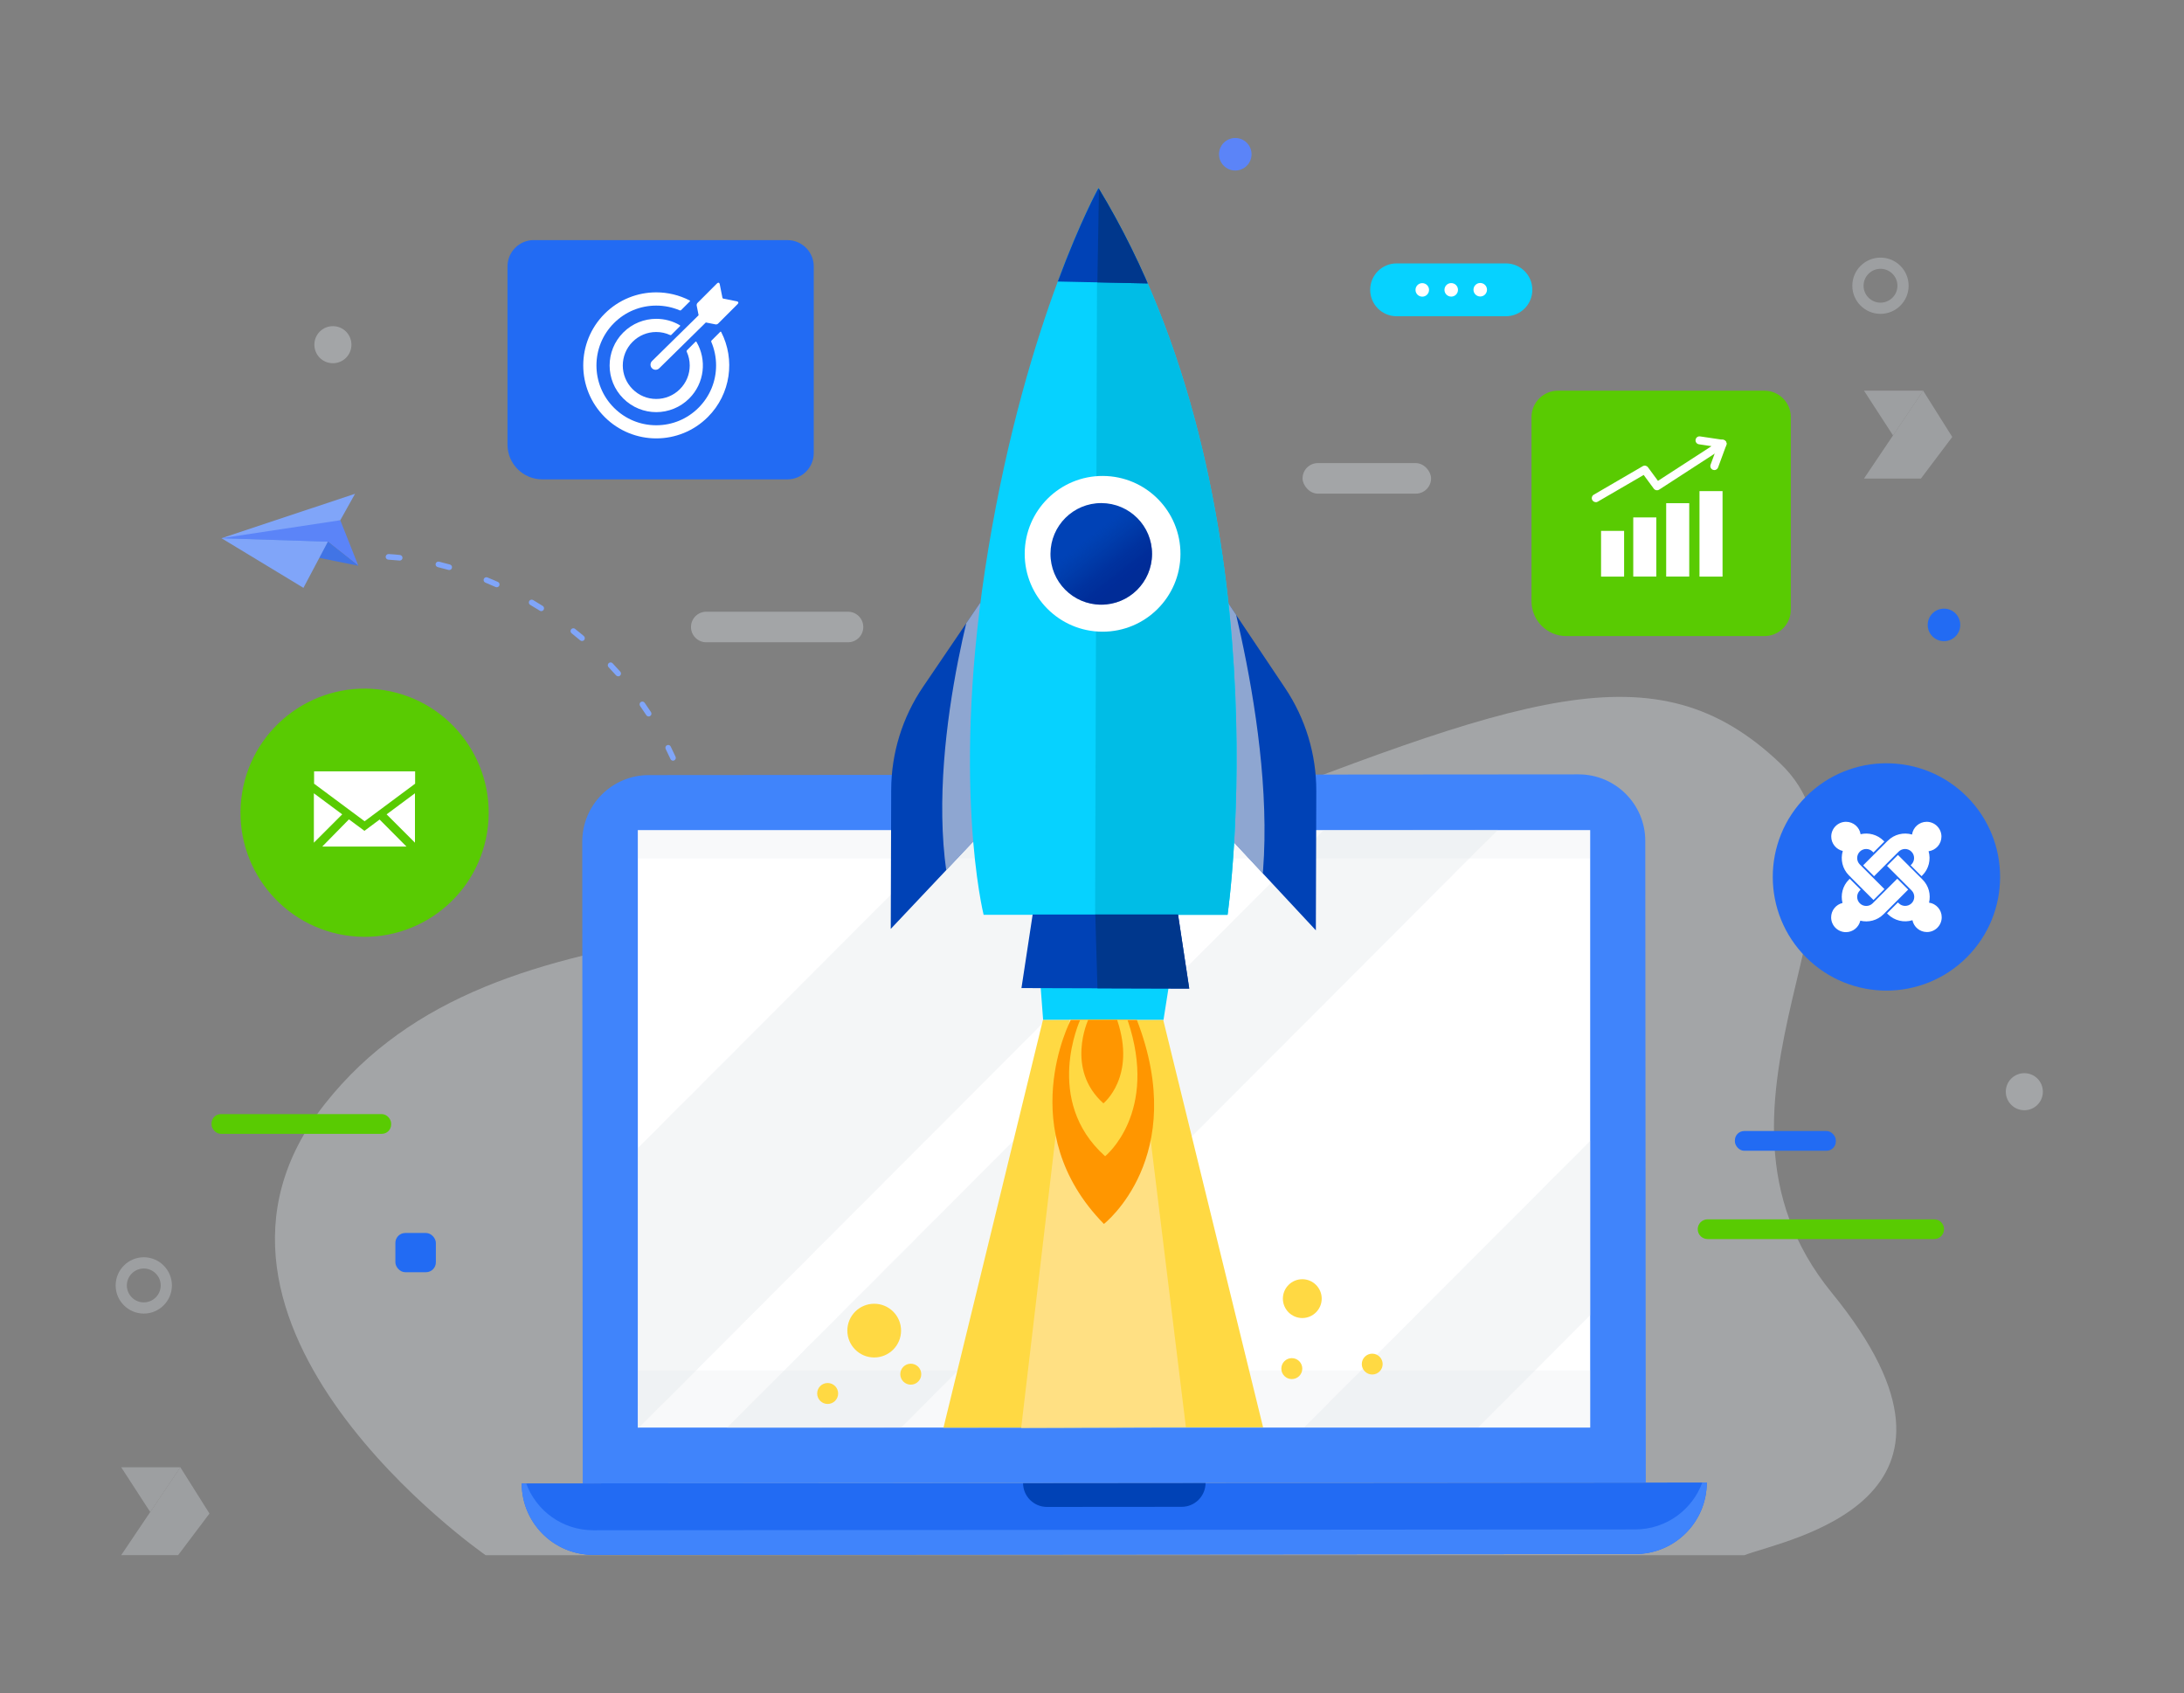 <?xml version="1.0" encoding="UTF-8"?><svg xmlns="http://www.w3.org/2000/svg" width="396" height="307" xmlns:xlink="http://www.w3.org/1999/xlink" viewBox="0 0 396 307"><rect x="0" y="0" width="396" height="307" fill="#808080" stroke="none"/><defs><clipPath id="b"><path d="M177.75,109.25l-10.39,15.3c-3.74,5.51-5.75,12-5.77,18.66l-.08,25.22,22.01-23.32-5.77-35.86Z" style="fill:#0042b6;"/></clipPath><clipPath id="c"><path d="M222.73,109.4l10.29,15.37c3.7,5.53,5.67,12.04,5.65,18.7l-.08,25.22-21.86-23.47,6-35.82Z" style="fill:#0042b6;"/></clipPath><clipPath id="d"><path d="M199.17,34.1s-12.96,23.27-19.95,65.31-.87,66.47-.87,66.47h44.23s10.88-75.28-23.41-131.78Z" style="fill:#06d2ff;"/></clipPath><clipPath id="e"><polygon points="217.71 51.59 184.2 50.89 198.51 30.39 217.71 51.59" style="fill:#0042b6;"/></clipPath><linearGradient id="f" x1="137.82" y1="70.69" x2="156.24" y2="70.69" gradientTransform="translate(233.81 259.95) rotate(-127.76)" gradientUnits="userSpaceOnUse"><stop offset=".14" stop-color="#001274"/><stop offset=".23" stop-color="#001375" stop-opacity=".95"/><stop offset=".35" stop-color="#001878" stop-opacity=".82"/><stop offset=".47" stop-color="#00207d" stop-opacity=".6"/><stop offset=".6" stop-color="#002b84" stop-opacity=".3"/><stop offset=".71" stop-color="#00378c" stop-opacity="0"/></linearGradient><clipPath id="g"><polygon points="187.24 165.82 213.6 165.82 215.63 179.25 185.21 179.16 187.24 165.82" style="fill:#0042b6;"/></clipPath></defs><g style="isolation:isolate;"><g id="a"><path d="M88.04,281.98s-60.59-42.03-29.13-81.82c31.46-39.8,93.8-25.66,155.56-49.84,61.76-24.18,85.7-33.33,108.24-11.98,22.03,20.86-19.1,61.14,9.45,96.1,30.88,37.82-8.43,44.69-15.87,47.55H88.04Z" style="fill:#dee2e7; opacity:.38;"/><path d="M133.58,168.45c-.25,0-.47-.19-.5-.44-.04-.28.16-.53.44-.57.55-.07,1.18-.23,1.86-.48.27-.09.56.04.65.31.09.26-.04.56-.31.65-.76.27-1.44.45-2.08.53-.02,0-.04,0-.07,0ZM141.81,164.58c-.17,0-.33-.08-.43-.23-.15-.24-.08-.55.15-.7.55-.35,1.11-.73,1.69-1.11.23-.16.55-.09.71.14s.09.55-.14.71c-.59.39-1.16.77-1.71,1.12-.08.06-.18.08-.28.08ZM128.49,164.51c-.21,0-.42-.14-.48-.35-.19-.6-.37-1.29-.51-2.03-.05-.28.13-.54.4-.6.27-.05.54.13.6.4.14.7.3,1.35.48,1.91.09.27-.06.55-.33.64-.05.02-.1.03-.16.03ZM149.38,159.42c-.16,0-.32-.08-.42-.22-.16-.23-.1-.55.13-.71l1.67-1.16c.23-.16.55-.1.71.13.16.23.1.55-.13.71l-1.67,1.16c-.09.06-.19.09-.29.09ZM127.12,155.46c-.25,0-.47-.18-.5-.44-.1-.67-.2-1.34-.32-2-.05-.28.14-.54.42-.59.27-.05.54.14.59.41.12.67.22,1.34.32,2.02.04.28-.15.54-.43.58-.02,0-.05,0-.07,0ZM125.21,146.52c-.22,0-.42-.15-.49-.37-.19-.65-.39-1.29-.59-1.93-.09-.27.06-.55.33-.64.27-.09.55.06.64.33.21.65.41,1.3.6,1.96.08.27-.08.55-.35.63-.05.01-.09.02-.14.02ZM122.03,137.93c-.19,0-.38-.11-.46-.3-.28-.61-.57-1.22-.87-1.82-.12-.25-.02-.56.23-.68.25-.12.56-.02.68.23.3.61.6,1.23.88,1.85.12.26,0,.56-.25.67-.07.03-.14.05-.21.05ZM117.62,129.91c-.17,0-.33-.08-.43-.23-.37-.57-.75-1.12-1.13-1.67-.16-.23-.11-.55.12-.71.23-.16.55-.11.71.13.39.56.77,1.13,1.15,1.7.15.24.09.55-.15.7-.09.06-.18.08-.28.08ZM112.08,122.63c-.14,0-.28-.06-.38-.17-.45-.51-.9-1-1.36-1.49-.19-.2-.18-.53.02-.72.2-.19.53-.19.72.02.47.5.93,1,1.39,1.52.19.21.17.53-.04.72-.1.09-.22.13-.34.13ZM105.53,116.23c-.12,0-.23-.04-.33-.12-.52-.44-1.04-.86-1.56-1.28-.22-.17-.26-.5-.08-.72s.5-.26.71-.08c.54.42,1.06.86,1.59,1.3.21.18.24.5.06.72-.1.12-.24.18-.39.18ZM98.14,110.81c-.09,0-.19-.03-.27-.08-.57-.36-1.15-.71-1.73-1.05-.24-.14-.32-.45-.18-.7.14-.24.46-.32.7-.18.59.35,1.17.7,1.75,1.07.24.15.31.46.16.7-.1.15-.26.24-.43.24ZM90.07,106.48c-.07,0-.14-.01-.21-.04-.62-.28-1.24-.54-1.86-.8-.26-.11-.38-.4-.28-.66s.4-.38.66-.28c.63.26,1.26.53,1.89.81.26.11.37.42.26.67-.08.19-.27.3-.46.3ZM81.46,103.36s-.09,0-.14-.02c-.65-.18-1.3-.35-1.95-.51-.27-.07-.44-.34-.38-.61.07-.27.34-.44.61-.38.66.16,1.32.33,1.99.52.27.08.43.36.35.63-.06.23-.27.37-.49.37ZM72.47,101.64s-.03,0-.05,0c-.68-.07-1.35-.12-2.01-.16-.28-.02-.5-.26-.48-.54s.26-.49.54-.48c.68.04,1.36.09,2.05.17.28.03.48.28.46.56-.03.26-.25.46-.51.46Z" style="fill:#80a5f9;"/><path d="M55.66,94.25c-.09-.06,6.04.08,6.04.08l3.27,8.25-5.53-4.37-6.45,2.3-12.84-2.92,15.5-3.34Z" style="fill:#5b84f8;"/><polygon points="40.16 97.59 64.97 102.58 59.45 98.22 40.16 97.59" style="fill:#4174e5;"/><polygon points="40.16 97.59 64.38 89.53 61.7 94.33 40.16 97.59 59.45 98.22 55.02 106.59 40.16 97.59" style="fill:#80a5f9;"/><path d="M273.05,57.34h-19.82c-2.65,0-4.79-2.14-4.79-4.79h0c0-2.65,2.14-4.79,4.79-4.79h19.82c2.65,0,4.79,2.14,4.79,4.79h0c0,2.65-2.14,4.79-4.79,4.79Z" style="fill:#06d2ff;"/><path d="M259.11,52.56c0,.68-.54,1.23-1.22,1.23s-1.23-.54-1.23-1.22c0-.68.54-1.23,1.22-1.23.68,0,1.23.54,1.23,1.22Z" style="fill:#fff;"/><path d="M264.36,52.55c0,.68-.54,1.23-1.22,1.23-.68,0-1.23-.54-1.23-1.22,0-.68.54-1.23,1.22-1.23.68,0,1.23.54,1.23,1.22Z" style="fill:#fff;"/><path d="M269.62,52.53c0,.68-.54,1.23-1.22,1.23-.68,0-1.23-.55-1.23-1.22s.54-1.23,1.22-1.23c.68,0,1.23.54,1.23,1.22Z" style="fill:#fff;"/><circle cx="66.11" cy="147.37" r="22.5" transform="translate(-89.9 189.2) rotate(-80.85)" style="fill:#59cb02;"/><polygon points="56.91 152.8 62.05 147.66 56.91 143.84 56.91 152.8" style="fill:#fff;"/><polygon points="68.83 148.6 66.08 150.65 63.27 148.57 58.43 153.5 73.7 153.5 68.83 148.6" style="fill:#fff;"/><polygon points="70.1 147.66 75.24 152.8 75.24 143.84 70.1 147.66" style="fill:#fff;"/><polygon points="66.11 148.91 75.27 142.1 75.27 139.87 56.95 139.87 56.95 142.1 66.11 148.91" style="fill:#fff;"/><path d="M282.48,70.84h37.44c2.64,0,4.79,2.15,4.79,4.79v34.92c0,2.64-2.15,4.79-4.79,4.79h-35.91c-3.49,0-6.32-2.83-6.32-6.32v-33.39c0-2.64,2.15-4.79,4.79-4.79Z" style="fill:#59cb02;"/><path d="M289.35,91.05c-.25,0-.49-.13-.63-.36-.2-.35-.08-.79.26-.99l8.88-5.17c.32-.19.73-.1.95.2l1.81,2.46,9.71-6.29-2.28-.34c-.4-.06-.67-.43-.61-.82.06-.4.42-.67.82-.61l4.18.62c.3.04.54.27.6.56.06.29-.06.6-.31.76l-11.89,7.71c-.32.21-.75.13-.98-.18l-1.83-2.48-8.32,4.84c-.12.07-.24.1-.36.1Z" style="fill:#fff;"/><path d="M310.84,85.23c-.08,0-.17-.01-.25-.04-.38-.14-.57-.56-.43-.93l1.49-4.05c.14-.38.56-.57.93-.43.38.14.57.56.43.93l-1.49,4.05c-.11.29-.39.48-.68.48Z" style="fill:#fff;"/><rect x="290.3" y="96.26" width="4.18" height="8.29" style="fill:#fff;"/><rect x="296.14" y="93.82" width="4.18" height="10.72" style="fill:#fff;"/><rect x="302.11" y="91.24" width="4.18" height="13.3" style="fill:#fff;"/><rect x="308.15" y="89.05" width="4.18" height="15.5" style="fill:#fff;"/><path d="M96.79,43.54h45.99c2.63,0,4.77,2.14,4.77,4.77v33.84c0,2.63-2.14,4.77-4.77,4.77h-44.46c-3.47,0-6.3-2.82-6.3-6.3v-32.32c0-2.63,2.14-4.77,4.77-4.77Z" style="fill:#226bf3;"/><path d="M133.62,54.64l-2.47-.49c-.07-.01-.14-.08-.16-.16l-.49-2.47c-.06-.29-.27-.35-.48-.14l-3.56,3.56c-.1.1-.16.3-.14.45l.35,1.77-8.45,8.31c-.36.36-.36.95,0,1.31.36.36.95.36,1.31,0l8.45-8.31,1.77.35c.14.03.34-.03.45-.14l3.56-3.56c.21-.21.14-.42-.14-.48Z" style="fill:#fff;"/><path d="M121.74,60.7l1.55-1.55c.06-.06.05-.14-.02-.18-1.32-.78-2.8-1.16-4.28-1.16-2.16,0-4.33.83-5.98,2.48-3.3,3.3-3.3,8.66,0,11.96,1.65,1.65,3.82,2.48,5.98,2.48,2.16,0,4.33-.83,5.98-2.48,2.78-2.78,3.22-7.02,1.31-10.26-.04-.07-.12-.08-.18-.02l-1.55,1.55c-.06.06-.08.16-.04.24.36.78.55,1.63.55,2.51,0,1.62-.63,3.14-1.78,4.29-1.15,1.15-2.67,1.78-4.29,1.78s-3.14-.63-4.29-1.78c-2.37-2.37-2.37-6.21,0-8.58,1.15-1.15,2.67-1.78,4.29-1.78.88,0,1.73.19,2.51.55.07.03.18.02.24-.04Z" style="fill:#fff;"/><path d="M130.59,60.17l-1.58,1.58c-.06.06-.08.16-.04.24.57,1.33.87,2.78.87,4.27,0,2.9-1.13,5.62-3.18,7.67-2.05,2.05-4.77,3.18-7.67,3.18s-5.62-1.13-7.67-3.18c-4.23-4.23-4.23-11.11,0-15.34,2.05-2.05,4.77-3.18,7.67-3.18,1.49,0,2.94.3,4.27.87.07.03.18.01.24-.05l1.58-1.58c.06-.06.05-.13-.03-.17-1.9-.98-3.98-1.47-6.06-1.47-3.39,0-6.77,1.29-9.36,3.88-5.17,5.17-5.17,13.55,0,18.72,2.58,2.58,5.97,3.88,9.36,3.88s6.77-1.29,9.36-3.88c4.17-4.17,4.98-10.44,2.41-15.42-.04-.07-.11-.08-.17-.03Z" style="fill:#fff;"/><rect x="71.69" y="223.57" width="7.34" height="7.11" rx="1.79" ry="1.79" style="fill:#226bf3;"/><path d="M350.7,224.67h-41.08c-.99,0-1.79-.8-1.79-1.79h0c0-.99.8-1.79,1.79-1.79h41.08c.99,0,1.79.8,1.79,1.79h0c0,.99-.8,1.79-1.79,1.79Z" style="fill:#59cb02;"/><rect x="236.18" y="83.97" width="23.3" height="5.54" rx="2.77" ry="2.77" style="fill:#dee2e7; opacity:.38;"/><path d="M153.76,116.46h-25.7c-1.53,0-2.77-1.24-2.77-2.77h0c0-1.53,1.24-2.77,2.77-2.77h25.7c1.53,0,2.77,1.24,2.77,2.77h0c0,1.53-1.24,2.77-2.77,2.77Z" style="fill:#dee2e7; opacity:.38;"/><rect x="38.36" y="202.01" width="32.56" height="3.58" rx="1.69" ry="1.69" style="fill:#59cb02;"/><rect x="314.57" y="205.08" width="18.3" height="3.58" rx="1.69" ry="1.69" style="fill:#226bf3;"/><path d="M355.43,113.31c0,1.63-1.32,2.95-2.95,2.95s-2.95-1.32-2.95-2.95,1.32-2.95,2.95-2.95,2.95,1.32,2.95,2.95Z" style="fill:#226bf3;"/><path d="M226.93,27.97c0,1.63-1.32,2.95-2.95,2.95s-2.95-1.32-2.95-2.95,1.32-2.95,2.95-2.95,2.95,1.32,2.95,2.95Z" style="fill:#5b84f8;"/><path d="M340.97,56.91c-2.82,0-5.11-2.29-5.11-5.1s2.29-5.1,5.11-5.1,5.1,2.29,5.1,5.1-2.29,5.1-5.1,5.1ZM340.97,48.74c-1.69,0-3.07,1.38-3.07,3.07s1.38,3.07,3.07,3.07,3.07-1.38,3.07-3.07-1.38-3.07-3.07-3.07Z" style="fill:#ced3d8; opacity:.38;"/><path d="M26.07,238.18c-2.81,0-5.1-2.29-5.1-5.1s2.29-5.11,5.1-5.11,5.1,2.29,5.1,5.11-2.29,5.1-5.1,5.1ZM26.07,230.01c-1.69,0-3.07,1.38-3.07,3.07s1.38,3.07,3.07,3.07,3.07-1.38,3.07-3.07-1.38-3.07-3.07-3.07Z" style="fill:#ced3d8; opacity:.38;"/><path d="M63.72,62.5c0,1.86-1.5,3.36-3.36,3.36s-3.36-1.5-3.36-3.36,1.5-3.36,3.36-3.36,3.36,1.5,3.36,3.36Z" style="fill:#dee2e7; opacity:.38;"/><path d="M370.41,197.95c0,1.86-1.5,3.36-3.36,3.36s-3.36-1.5-3.36-3.36,1.5-3.36,3.36-3.36,3.36,1.5,3.36,3.36Z" style="fill:#dee2e7; opacity:.38;"/><path d="M296.52,281.78l-188.95.15c-7.16,0-12.96-5.79-12.97-12.95h0l214.87-.17h0c0,7.16-5.79,12.96-12.95,12.97Z" style="fill:#226bf3;"/><path d="M296.52,277.32l-188.95.15c-5.59,0-10.34-3.53-12.16-8.49h-.81c0,7.16,5.81,12.95,12.97,12.95l188.95-.15c7.16,0,12.95-5.81,12.95-12.97h-.81c-1.82,4.96-6.56,8.5-12.15,8.51Z" style="fill:#4084fb;"/><path d="M214.25,273.22l-24.41.02c-2.4,0-4.34-1.94-4.34-4.33h0l33.09-.03h0c0,2.4-1.94,4.34-4.33,4.34Z" style="fill:#0042b6;"/><path d="M298.41,268.82l-192.75.15-.09-116.34c0-6.67,5.4-12.09,12.08-12.09l168.58-.13c6.67,0,12.09,5.4,12.09,12.08l.09,116.34Z" style="fill:#4084fb;"/><rect x="115.65" y="150.52" width="172.68" height="108.33" style="fill:#fff;"/><rect x="115.69" y="248.49" width="172.68" height="10.36" style="fill:#d3d4dd; opacity:.16;"/><rect x="115.61" y="150.52" width="172.68" height="5.14" style="fill:#d3d4dd; opacity:.16;"/><g style="opacity:.8;"><polygon points="173.19 150.54 115.65 208.17 115.69 258.91 115.82 258.91 224.06 150.5 173.19 150.54" style="fill:#dee2e7; opacity:.38;"/><polygon points="131.79 258.9 163.37 258.87 271.62 150.46 240.03 150.49 131.79 258.9" style="fill:#dee2e7; opacity:.38;"/><polygon points="268.06 258.79 288.35 238.46 288.33 206.87 236.47 258.81 268.06 258.79" style="fill:#dee2e7; opacity:.38;"/></g><polygon points="188.55 177.17 189.14 184.95 210.96 184.95 212.14 177.46 188.55 177.17" style="fill:#06d2ff;"/><path d="M177.75,109.25l-10.39,15.3c-3.74,5.51-5.75,12-5.77,18.66l-.08,25.22,22.01-23.32-5.77-35.86Z" style="fill:#0042b6;"/><g style="clip-path:url(#b);"><path d="M177.59,104.04s-10.74,34.02-5.12,58.73l11.46-13.69-3.31-42.22-3.02-2.82Z" style="fill:#e2e2e2; mix-blend-mode:multiply; opacity:.63;"/></g><path d="M222.73,109.4l10.29,15.37c3.7,5.53,5.67,12.04,5.65,18.7l-.08,25.22-21.86-23.47,6-35.82Z" style="fill:#0042b6;"/><g style="clip-path:url(#c);"><path d="M220.46,97.76s12.08,37.79,7.97,65.31l-14.82-19.48,6.3-36.33.55-9.5Z" style="fill:#e2e2e2; mix-blend-mode:multiply; opacity:.63;"/></g><path d="M199.17,34.1s-12.96,23.27-19.95,65.31-.87,66.47-.87,66.47h44.23s10.88-75.28-23.41-131.78Z" style="fill:#06d2ff;"/><g style="clip-path:url(#d);"><polygon points="198.97 29.92 198.55 171.66 243.28 172.87 226.96 34.93 198.97 29.92" style="fill:#00bde6;"/><polygon points="217.71 51.59 184.2 50.89 198.51 30.39 217.71 51.59" style="fill:#0042b6;"/><g style="clip-path:url(#e);"><polygon points="199.42 25.23 198.89 56.24 213.89 53.21 199.42 25.23" style="fill:#00378c;"/></g></g><path d="M214.04,100.47c-.03,7.8-6.37,14.1-14.17,14.07-7.8-.03-14.1-6.37-14.07-14.17.03-7.8,6.37-14.1,14.17-14.07,7.8.03,14.1,6.37,14.07,14.17Z" style="fill:#fff;"/><path d="M208.89,100.46c-.02,5.09-4.15,9.2-9.24,9.18-5.09-.02-9.2-4.15-9.18-9.24s4.15-9.2,9.24-9.18c5.09.02,9.2,4.15,9.18,9.24Z" style="fill:#0042b6;"/><path d="M190.46,100.4c.02-5.09,4.15-9.2,9.24-9.18,5.09.02,9.2,4.15,9.18,9.24-.02,5.09-4.15,9.2-9.24,9.18-5.09-.02-9.2-4.15-9.18-9.24Z" style="fill:url(#f); opacity:.46;"/><polygon points="187.24 165.82 213.6 165.82 215.63 179.25 185.21 179.16 187.24 165.82" style="fill:#0042b6;"/><g style="clip-path:url(#g);"><polygon points="198.56 164.54 199.1 182.9 221.75 181.34 218.28 165.97 198.56 164.54" style="fill:#00378c;"/></g><polygon points="189.1 184.95 171.07 258.87 229.02 258.8 210.92 184.95 189.1 184.95" style="fill:#ffd943;"/><polygon points="193.88 184.95 185.16 258.91 215.03 258.81 205.96 184.95 193.88 184.95" style="fill:#ffe083;"/><path d="M194.15,184.95s-10.58,20.07,6.01,36.98c0,0,15.58-12.12,5.98-36.98h-11.99Z" style="fill:#ff9600;"/><path d="M195.85,184.95s-6.76,14.62,4.53,24.7c0,0,9.78-7.84,4.07-24.7h-8.61Z" style="fill:#ffd943;"/><path d="M197.3,184.95s-4.14,8.94,2.77,15.11c0,0,5.99-4.79,2.49-15.11h-5.26Z" style="fill:#ff9600;"/><path d="M163.38,241.27c0,2.69-2.18,4.87-4.87,4.87s-4.87-2.18-4.87-4.87,2.18-4.87,4.87-4.87,4.87,2.18,4.87,4.87Z" style="fill:#ffd943;"/><path d="M239.65,235.47c0,1.94-1.58,3.52-3.52,3.52s-3.52-1.58-3.52-3.52,1.58-3.52,3.52-3.52,3.52,1.58,3.52,3.52Z" style="fill:#ffd943;"/><path d="M167.04,249.17c0,1.05-.85,1.9-1.9,1.9s-1.9-.85-1.9-1.9.85-1.9,1.9-1.9,1.9.85,1.9,1.9Z" style="fill:#ffd943;"/><path d="M236.13,248.16c0,1.05-.85,1.9-1.9,1.9s-1.9-.85-1.9-1.9.85-1.9,1.9-1.9,1.9.85,1.9,1.9Z" style="fill:#ffd943;"/><path d="M250.7,247.34c0,1.04-.85,1.89-1.89,1.89s-1.89-.85-1.89-1.89.85-1.89,1.89-1.89,1.89.85,1.89,1.89Z" style="fill:#ffd943;"/><path d="M151.97,252.67c0,1.05-.85,1.9-1.9,1.9s-1.9-.85-1.9-1.9.85-1.9,1.9-1.9,1.9.85,1.9,1.9Z" style="fill:#ffd943;"/><g style="opacity:.38;"><polygon points="21.98 266.05 32.7 266.05 27.24 274.16 21.98 266.05" style="fill:#ced3d8;"/><polygon points="32.7 266.05 37.98 274.44 32.3 281.98 21.98 281.98 32.7 266.05" style="fill:#ced3d8;"/></g><g style="opacity:.38;"><polygon points="337.98 70.84 348.7 70.84 343.24 78.95 337.98 70.84" style="fill:#ced3d8;"/><polygon points="348.7 70.84 353.98 79.23 348.3 86.77 337.98 86.77 348.7 70.84" style="fill:#ced3d8;"/></g><circle cx="342.04" cy="159.01" r="20.61" transform="translate(-12.25 288.43) rotate(-45)" style="fill:#226bf3;"/><path d="M335.63,159.1l-.39-.38c-1.19-1.19-1.56-2.9-1.11-4.42-1.19-.27-2.09-1.34-2.09-2.61,0-1.48,1.2-2.68,2.68-2.68,1.33,0,2.44.97,2.64,2.25,1.45-.34,3.03.06,4.16,1.18l.15.15-1.98,1.98-.15-.15c-.64-.64-1.68-.64-2.32,0-.64.64-.64,1.69,0,2.33l.39.39,1.98,1.98,2.09,2.09-1.98,1.98-2.09-2.09-1.98-1.98Z" style="fill:#fff;"/><path d="M337.84,156.89l2.09-2.09,1.98-1.98.39-.38c1.19-1.19,2.89-1.56,4.39-1.12.18-1.3,1.3-2.31,2.65-2.31,1.48,0,2.68,1.2,2.68,2.68,0,1.36-1.01,2.48-2.33,2.66.43,1.5.06,3.19-1.13,4.37l-.15.15-1.98-1.98.15-.15c.64-.64.64-1.68,0-2.32-.64-.64-1.68-.64-2.32,0l-.39.39-1.98,1.98-2.09,2.09-1.98-1.98Z" style="fill:#fff;"/><path d="M346.75,166.86c-1.52.47-3.24.1-4.45-1.1l-.15-.15,1.98-1.98.15.15c.64.64,1.68.64,2.33,0,.64-.64.64-1.68,0-2.32l-.39-.39-1.98-1.98-2.09-2.09,1.98-1.98,2.09,2.09,1.98,1.98.39.39c1.14,1.14,1.53,2.74,1.18,4.19,1.3.18,2.3,1.3,2.3,2.65,0,1.48-1.2,2.68-2.68,2.68-1.3,0-2.38-.92-2.63-2.15" style="fill:#fff;"/><path d="M345.98,161.31l-2.09,2.09-1.98,1.98-.39.39c-1.14,1.14-2.75,1.53-4.21,1.17-.27,1.19-1.34,2.08-2.61,2.08-1.48,0-2.68-1.2-2.68-2.68,0-1.27.88-2.33,2.06-2.61-.37-1.47.01-3.09,1.16-4.24l.15-.15,1.98,1.98-.15.15c-.64.64-.64,1.68,0,2.32.64.64,1.69.64,2.33,0l.39-.39,1.98-1.98,2.09-2.09,1.98,1.98Z" style="fill:#fff;"/></g></g></svg>